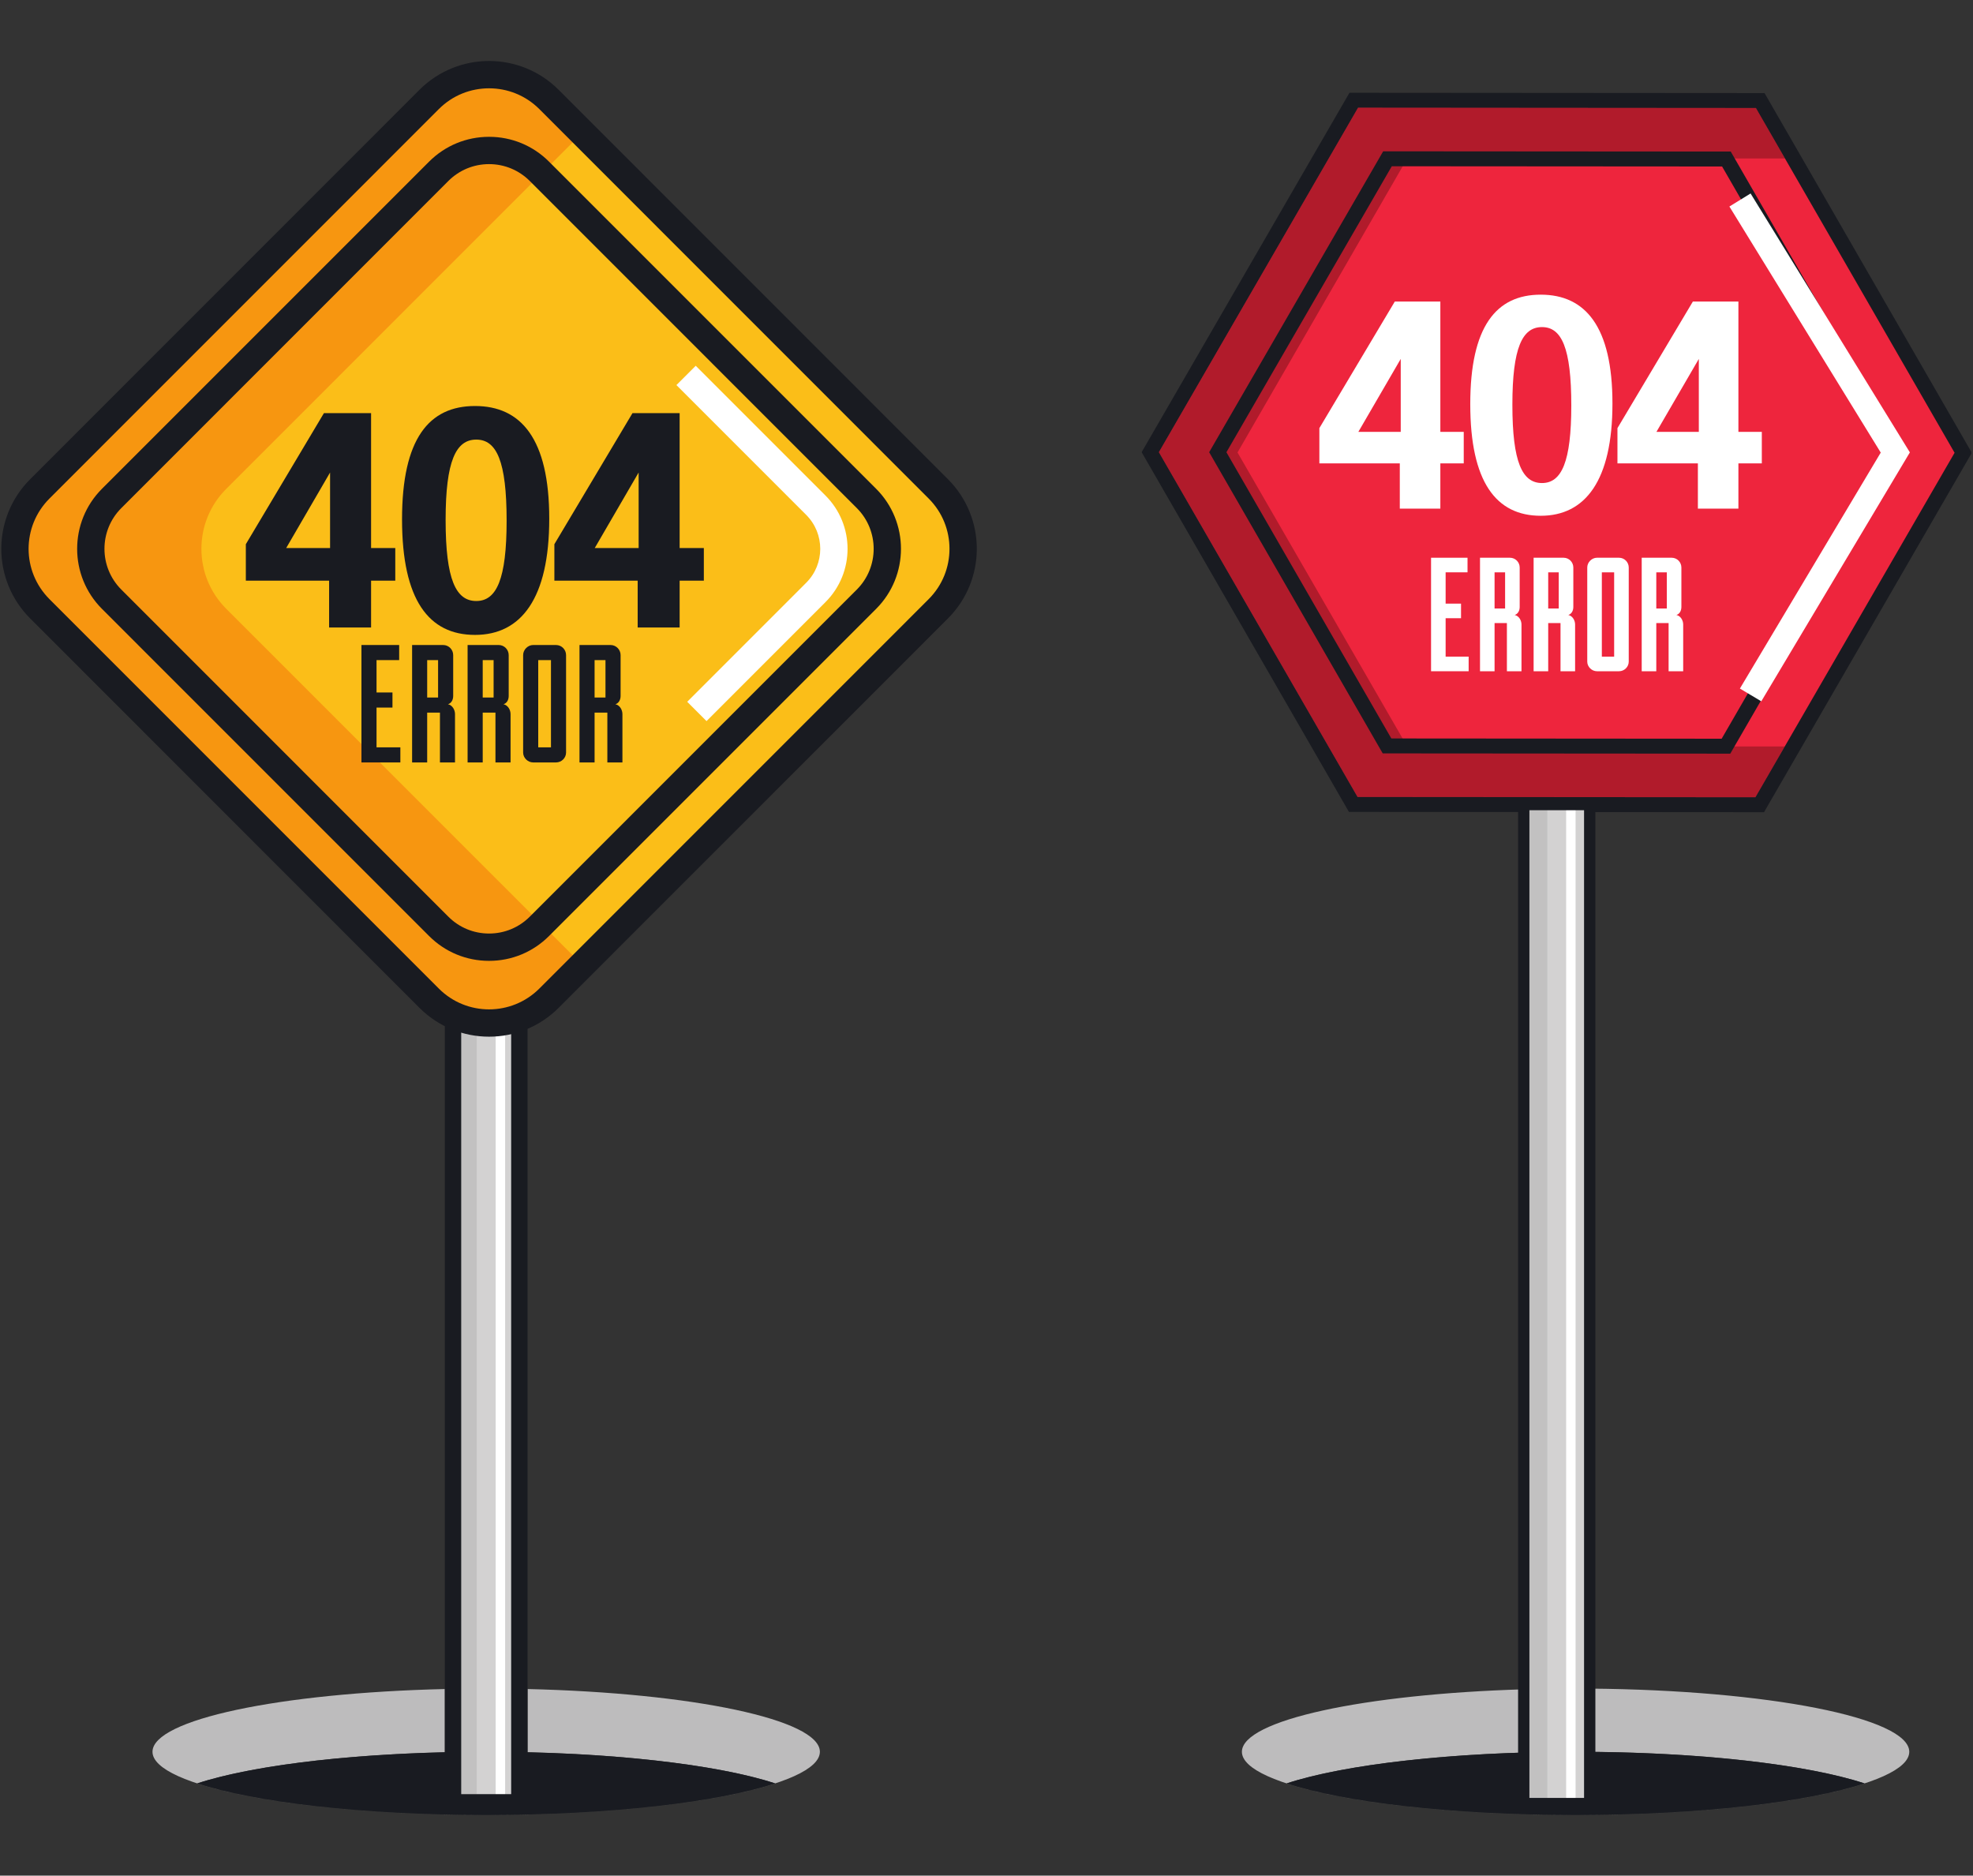 <svg xmlns="http://www.w3.org/2000/svg" xmlns:xlink="http://www.w3.org/1999/xlink" width="405" zoomAndPan="magnify" viewBox="0 0 303.75 288.75" height="385" preserveAspectRatio="xMidYMid meet" version="1.0"><rect x="0" y="0" width="303.75" height="288.75" fill="#333333" stroke="none"/><defs><clipPath id="aaeda74f6c"><path d="M 175 14 L 303.492 14 L 303.492 126 L 175 126 Z M 175 14 " clip-rule="nonzero"/></clipPath><clipPath id="089c4e7ab0"><path d="M 191 259 L 294 259 L 294 279.383 L 191 279.383 Z M 191 259 " clip-rule="nonzero"/></clipPath><clipPath id="83ac404374"><path d="M 198 269 L 288 269 L 288 279.383 L 198 279.383 Z M 198 269 " clip-rule="nonzero"/></clipPath><clipPath id="cdd55a2239"><path d="M 23 260 L 127 260 L 127 279.383 L 23 279.383 Z M 23 260 " clip-rule="nonzero"/></clipPath><clipPath id="de45d89579"><path d="M 30 269 L 120 269 L 120 279.383 L 30 279.383 Z M 30 269 " clip-rule="nonzero"/></clipPath><clipPath id="a2daf39a42"><path d="M 0.008 9.395 L 151 9.395 L 151 160 L 0.008 160 Z M 0.008 9.395 " clip-rule="nonzero"/></clipPath></defs><path fill="#ee253d" d="M 208.375 123.863 L 177.086 69.66 L 208.375 15.453 L 270.949 15.453 L 302.242 69.66 L 270.949 123.863 L 208.375 123.863 " fill-opacity="1" fill-rule="nonzero"/><path fill="#b11b2b" d="M 270.25 122.734 L 209 122.688 L 178.414 69.613 L 209.078 16.582 L 270.328 16.629 L 274.805 24.398 L 216.645 24.398 L 190.52 69.66 L 216.645 114.918 L 274.77 114.918 L 270.25 122.734 " fill-opacity="1" fill-rule="nonzero"/><g clip-path="url(#aaeda74f6c)"><path fill="#191b21" d="M 208.332 123.84 L 209.332 123.266 L 178.414 69.613 L 209.078 16.582 L 270.328 16.629 L 300.914 69.703 L 270.25 122.734 L 208.336 122.688 L 208.332 123.84 L 209.332 123.266 L 208.332 123.84 L 208.332 124.992 L 271.574 125.039 L 303.57 69.707 L 271.656 14.328 L 207.754 14.281 L 175.758 69.613 L 207.672 124.988 L 208.332 124.992 L 208.332 123.84 " fill-opacity="1" fill-rule="nonzero"/></g><path fill="#191b21" d="M 213.543 114.836 L 214.535 114.262 L 188.812 69.621 L 214.27 25.594 L 265.121 25.629 L 290.512 69.699 L 265.055 113.723 L 213.543 113.684 L 213.543 114.836 L 214.535 114.262 L 213.543 114.836 L 213.543 115.984 L 266.383 116.023 L 293.168 69.699 L 266.453 23.332 L 212.945 23.293 L 186.156 69.617 L 212.875 115.984 L 213.543 115.984 L 213.543 114.836 " fill-opacity="1" fill-rule="nonzero"/><path fill="#ffffff" d="M 226.102 103.336 L 220.316 103.336 L 220.316 85.863 L 225.93 85.863 L 225.93 88.109 L 222.559 88.109 L 222.559 92.926 L 224.93 92.926 L 224.93 95.172 L 222.559 95.172 L 222.559 101.086 L 226.102 101.086 L 226.102 103.336 " fill-opacity="1" fill-rule="nonzero"/><path fill="#ffffff" d="M 230.094 93.676 L 231.715 93.676 L 231.715 88.109 L 230.094 88.109 Z M 231.992 95.922 L 230.094 95.922 L 230.094 103.336 L 227.852 103.336 L 227.852 85.863 L 232.465 85.863 C 233.312 85.863 233.961 86.562 233.961 87.363 L 233.961 93.449 C 233.961 94.07 233.637 94.547 233.188 94.672 C 233.863 94.824 234.238 95.52 234.238 96.145 L 234.238 103.336 L 231.992 103.336 L 231.992 95.922 " fill-opacity="1" fill-rule="nonzero"/><path fill="#ffffff" d="M 238.352 93.676 L 239.973 93.676 L 239.973 88.109 L 238.352 88.109 Z M 240.246 95.922 L 238.352 95.922 L 238.352 103.336 L 236.105 103.336 L 236.105 85.863 L 240.723 85.863 C 241.57 85.863 242.219 86.562 242.219 87.363 L 242.219 93.449 C 242.219 94.07 241.895 94.547 241.445 94.672 C 242.117 94.824 242.492 95.52 242.492 96.145 L 242.492 103.336 L 240.246 103.336 L 240.246 95.922 " fill-opacity="1" fill-rule="nonzero"/><path fill="#ffffff" d="M 248.504 88.109 L 246.609 88.109 L 246.609 101.086 L 248.504 101.086 Z M 244.363 87.363 C 244.363 86.562 245.062 85.863 245.859 85.863 L 249.254 85.863 C 250.102 85.863 250.75 86.562 250.75 87.363 L 250.75 101.859 C 250.75 102.656 250.078 103.336 249.254 103.336 L 245.859 103.336 C 245.062 103.336 244.363 102.656 244.363 101.859 L 244.363 87.363 " fill-opacity="1" fill-rule="nonzero"/><path fill="#ffffff" d="M 254.992 93.676 L 256.613 93.676 L 256.613 88.109 L 254.992 88.109 Z M 256.887 95.922 L 254.992 95.922 L 254.992 103.336 L 252.746 103.336 L 252.746 85.863 L 257.363 85.863 C 258.211 85.863 258.855 86.562 258.855 87.363 L 258.855 93.449 C 258.855 94.07 258.535 94.547 258.086 94.672 C 258.758 94.824 259.133 95.52 259.133 96.145 L 259.133 103.336 L 256.887 103.336 L 256.887 95.922 " fill-opacity="1" fill-rule="nonzero"/><path fill="#ffffff" d="M 215.648 55.254 L 209.121 66.488 L 215.648 66.488 Z M 215.504 78.301 L 215.504 71.336 L 203.121 71.336 L 203.121 65.91 L 214.738 46.418 L 221.746 46.418 L 221.746 66.488 L 225.348 66.488 L 225.348 71.336 L 221.746 71.336 L 221.746 78.301 L 215.504 78.301 " fill-opacity="1" fill-rule="nonzero"/><path fill="#ffffff" d="M 241.906 62.406 C 241.906 53.57 240.418 50.355 237.395 50.355 C 234.367 50.355 232.836 53.523 232.836 62.312 C 232.836 71.191 234.367 74.363 237.395 74.363 C 240.418 74.363 241.906 71.098 241.906 62.406 Z M 226.352 62.215 C 226.352 50.262 230.34 45.363 237.203 45.363 C 244.066 45.363 248.242 50.262 248.242 62.117 C 248.242 73.977 244.066 79.402 237.203 79.402 C 230.34 79.402 226.352 74.219 226.352 62.215 " fill-opacity="1" fill-rule="nonzero"/><path fill="#ffffff" d="M 261.539 55.254 L 255.012 66.488 L 261.539 66.488 Z M 261.395 78.301 L 261.395 71.336 L 249.012 71.336 L 249.012 65.91 L 260.625 46.418 L 267.633 46.418 L 267.633 66.488 L 271.238 66.488 L 271.238 71.336 L 267.633 71.336 L 267.633 78.301 L 261.395 78.301 " fill-opacity="1" fill-rule="nonzero"/><path fill="#ffffff" d="M 266.246 31.793 L 289.547 69.676 L 267.863 106 L 271.156 107.965 L 294.031 69.645 L 269.508 29.785 L 266.246 31.793 " fill-opacity="1" fill-rule="nonzero"/><g clip-path="url(#089c4e7ab0)"><path fill="#bdbcbd" d="M 242.566 279.41 C 242.586 279.41 242.602 279.41 242.617 279.41 C 242.602 279.41 242.586 279.41 242.566 279.41 M 242.566 279.41 C 242.547 279.41 242.531 279.41 242.512 279.41 C 242.531 279.41 242.547 279.41 242.566 279.41 M 242.504 279.41 C 242.488 279.41 242.477 279.41 242.461 279.41 C 242.477 279.41 242.488 279.41 242.504 279.41 M 242.629 279.41 C 242.641 279.41 242.656 279.41 242.672 279.41 C 242.656 279.41 242.641 279.41 242.629 279.41 M 242.449 279.41 C 242.418 279.41 242.383 279.41 242.352 279.41 C 242.383 279.41 242.418 279.41 242.449 279.41 M 242.68 279.41 C 242.711 279.41 242.746 279.41 242.777 279.41 C 242.746 279.41 242.711 279.41 242.68 279.41 M 242.332 279.41 C 242.32 279.41 242.305 279.41 242.293 279.41 C 242.305 279.41 242.32 279.41 242.332 279.41 M 242.797 279.41 C 242.812 279.41 242.824 279.41 242.836 279.41 C 242.824 279.41 242.812 279.41 242.797 279.41 M 242.285 279.41 C 242.25 279.41 242.215 279.41 242.18 279.41 C 242.215 279.41 242.25 279.41 242.285 279.41 M 242.848 279.41 C 242.879 279.41 242.918 279.41 242.953 279.41 C 242.918 279.41 242.879 279.41 242.848 279.41 M 242.172 279.41 C 242.156 279.41 242.145 279.41 242.133 279.41 C 242.145 279.41 242.156 279.41 242.172 279.41 M 242.961 279.41 C 242.973 279.41 242.984 279.41 243 279.41 C 242.984 279.41 242.973 279.41 242.961 279.41 M 242.113 279.41 C 242.082 279.41 242.047 279.41 242.012 279.41 C 242.047 279.41 242.078 279.41 242.113 279.41 M 243.02 279.41 C 243.051 279.41 243.082 279.41 243.117 279.41 C 243.082 279.41 243.051 279.41 243.02 279.41 M 242.004 279.41 C 241.988 279.41 241.973 279.41 241.953 279.41 C 241.973 279.41 241.988 279.41 242.004 279.41 M 243.125 279.41 C 243.145 279.41 243.16 279.41 243.176 279.41 C 243.16 279.41 243.145 279.41 243.125 279.41 M 241.953 279.41 C 241.898 279.41 241.848 279.41 241.793 279.41 C 241.848 279.41 241.898 279.41 241.953 279.41 M 243.18 279.41 C 243.23 279.41 243.285 279.41 243.336 279.41 C 243.285 279.41 243.23 279.41 243.18 279.41 M 241.785 279.41 C 241.75 279.41 241.719 279.41 241.684 279.41 C 241.719 279.41 241.75 279.41 241.785 279.41 M 243.352 279.41 C 243.383 279.41 243.414 279.41 243.449 279.41 C 243.414 279.41 243.379 279.41 243.352 279.41 M 241.668 279.41 C 213.711 279.32 191.195 275 191.195 269.684 C 191.195 264.82 210.004 260.793 234.586 260.066 L 234.586 269.797 C 218.973 270.262 205.699 272.055 198.086 274.547 C 206.828 277.41 223.035 279.348 241.668 279.41 M 243.465 279.41 C 262.102 279.348 278.305 277.41 287.047 274.547 C 278.504 271.75 262.84 269.832 244.742 269.688 L 244.742 259.957 C 272.105 260.176 293.938 264.445 293.938 269.684 C 293.938 275 271.426 279.32 243.465 279.41 " fill-opacity="1" fill-rule="nonzero"/></g><g clip-path="url(#83ac404374)"><path fill="#191b21" d="M 198.086 274.547 C 206.969 277.453 223.555 279.41 242.566 279.41 C 261.578 279.41 278.164 277.453 287.047 274.547 C 278.164 271.641 261.578 269.684 242.566 269.684 C 223.555 269.684 206.969 271.641 198.086 274.547 " fill-opacity="1" fill-rule="nonzero"/></g><path fill="#d3d2d2" d="M 234.586 277.652 L 244.742 277.652 L 244.742 123.863 L 234.586 123.863 Z M 234.586 277.652 " fill-opacity="1" fill-rule="nonzero"/><path fill="#c2c1c1" d="M 234.586 277.652 L 238.215 277.652 L 238.215 123.863 L 234.586 123.863 Z M 234.586 277.652 " fill-opacity="1" fill-rule="nonzero"/><path fill="#ffffff" d="M 242.566 277.652 L 241.113 277.652 L 241.113 123.863 L 242.566 123.863 L 242.566 277.652 " fill-opacity="1" fill-rule="nonzero"/><path fill="#191b21" d="M 244.742 277.652 L 244.742 276.785 L 235.457 276.785 L 235.457 124.73 L 243.871 124.73 L 243.871 277.652 L 244.742 277.652 L 244.742 276.785 L 244.742 277.652 L 245.613 277.652 L 245.613 122.992 L 233.715 122.992 L 233.715 278.523 L 245.613 278.523 L 245.613 277.652 L 244.742 277.652 " fill-opacity="1" fill-rule="nonzero"/><g clip-path="url(#cdd55a2239)"><path fill="#bdbcbd" d="M 74.852 279.41 C 74.867 279.41 74.887 279.41 74.902 279.41 C 74.887 279.41 74.867 279.41 74.852 279.41 M 74.852 279.41 C 74.832 279.41 74.812 279.41 74.797 279.41 C 74.812 279.41 74.832 279.41 74.852 279.41 M 74.789 279.41 C 74.773 279.41 74.762 279.41 74.746 279.41 C 74.762 279.41 74.773 279.41 74.789 279.41 M 74.914 279.41 C 74.926 279.41 74.941 279.41 74.953 279.41 C 74.941 279.41 74.926 279.41 74.914 279.41 M 74.734 279.41 C 74.703 279.41 74.668 279.41 74.637 279.41 C 74.668 279.41 74.703 279.41 74.734 279.41 M 74.965 279.41 C 74.996 279.41 75.031 279.41 75.062 279.41 C 75.031 279.41 74.996 279.41 74.965 279.41 M 74.617 279.41 C 74.605 279.41 74.59 279.41 74.578 279.41 C 74.59 279.41 74.605 279.41 74.617 279.41 M 75.082 279.41 C 75.098 279.41 75.109 279.41 75.121 279.41 C 75.109 279.41 75.098 279.41 75.082 279.41 M 74.566 279.41 C 74.535 279.41 74.5 279.41 74.461 279.41 C 74.5 279.41 74.535 279.41 74.566 279.41 M 75.133 279.41 C 75.164 279.41 75.203 279.41 75.238 279.41 C 75.203 279.41 75.164 279.41 75.133 279.41 M 74.457 279.41 C 74.441 279.41 74.43 279.41 74.418 279.41 C 74.43 279.41 74.441 279.41 74.457 279.41 M 75.242 279.41 C 75.258 279.41 75.27 279.41 75.285 279.41 C 75.27 279.41 75.258 279.41 75.242 279.41 M 74.398 279.41 C 74.363 279.41 74.332 279.41 74.297 279.41 C 74.332 279.41 74.363 279.41 74.398 279.41 M 75.305 279.41 C 75.336 279.41 75.367 279.41 75.402 279.41 C 75.367 279.41 75.336 279.41 75.305 279.41 M 74.289 279.41 C 74.273 279.41 74.254 279.41 74.238 279.41 C 74.254 279.41 74.273 279.41 74.289 279.41 M 75.41 279.41 C 75.43 279.41 75.445 279.41 75.461 279.41 C 75.441 279.41 75.43 279.41 75.41 279.41 M 74.238 279.41 C 74.184 279.41 74.129 279.41 74.078 279.41 C 74.129 279.41 74.184 279.41 74.238 279.41 M 75.465 279.41 C 75.516 279.41 75.57 279.41 75.621 279.41 C 75.57 279.41 75.516 279.41 75.465 279.41 M 74.066 279.41 C 74.031 279.41 74 279.41 73.965 279.41 C 74 279.41 74.031 279.41 74.066 279.41 M 75.633 279.41 C 75.668 279.41 75.699 279.41 75.734 279.41 C 75.699 279.41 75.668 279.41 75.633 279.41 M 73.957 279.41 C 45.996 279.32 23.477 275 23.477 269.684 C 23.477 264.715 43.117 260.617 68.484 260.023 L 68.484 269.754 C 52.18 270.141 38.246 271.969 30.367 274.547 C 39.113 277.41 55.32 279.352 73.957 279.41 M 75.742 279.41 C 94.383 279.352 110.59 277.41 119.332 274.547 C 111.457 271.969 97.523 270.141 81.219 269.754 L 81.219 260.023 C 106.582 260.617 126.223 264.715 126.223 269.684 C 126.223 275 103.707 279.32 75.742 279.41 " fill-opacity="1" fill-rule="nonzero"/></g><g clip-path="url(#de45d89579)"><path fill="#191b21" d="M 30.367 274.547 C 39.254 277.453 55.84 279.41 74.852 279.41 C 93.863 279.41 110.449 277.453 119.332 274.547 C 110.449 271.641 93.863 269.684 74.852 269.684 C 55.84 269.684 39.254 271.641 30.367 274.547 " fill-opacity="1" fill-rule="nonzero"/></g><path fill="#d3d2d2" d="M 69.746 277.465 L 79.957 277.465 L 79.957 147.098 L 69.746 147.098 Z M 69.746 277.465 " fill-opacity="1" fill-rule="nonzero"/><path fill="#c2c1c1" d="M 73.391 276.203 L 71.008 276.203 L 71.008 157.043 C 71.789 157.25 72.59 157.391 73.391 157.453 L 73.391 276.203 " fill-opacity="1" fill-rule="nonzero"/><path fill="#ffffff" d="M 76.309 277.465 L 77.766 277.465 L 77.766 147.098 L 76.309 147.098 Z M 76.309 277.465 " fill-opacity="1" fill-rule="nonzero"/><path fill="#191b21" d="M 79.957 277.465 L 79.957 276.203 L 71.008 276.203 L 71.008 148.359 L 78.695 148.359 L 78.695 277.465 L 79.957 277.465 L 79.957 276.203 L 79.957 277.465 L 81.219 277.465 L 81.219 145.84 L 68.484 145.84 L 68.484 278.723 L 81.219 278.723 L 81.219 277.465 L 79.957 277.465 " fill-opacity="1" fill-rule="nonzero"/><path fill="#fbbe18" d="M 143.574 75.262 C 148.672 80.359 148.672 88.621 143.574 93.719 L 83.633 153.668 C 78.539 158.766 70.277 158.766 65.184 153.668 L 5.242 93.719 C 0.145 88.621 0.145 80.359 5.242 75.262 L 65.184 15.312 C 70.277 10.215 78.539 10.215 83.633 15.312 L 143.574 75.262 " fill-opacity="1" fill-rule="nonzero"/><path fill="#fbbe18" d="M 81.219 156.074 L 81.219 155.578 C 82.078 155.051 82.891 154.414 83.633 153.668 L 89.199 148.102 L 89.645 148.543 L 84.52 153.668 C 83.523 154.664 82.406 155.465 81.219 156.074 " fill-opacity="1" fill-rule="nonzero"/><path fill="#ce9c14" d="M 75.293 157.492 C 75.145 157.492 74.996 157.488 74.852 157.484 C 75.336 157.469 75.824 157.422 76.309 157.355 L 76.309 157.453 C 75.969 157.477 75.633 157.492 75.293 157.492 M 77.766 157.254 L 77.766 157.055 C 78.078 156.973 78.387 156.879 78.695 156.773 L 78.695 157.043 C 78.387 157.125 78.078 157.195 77.766 157.254 " fill-opacity="1" fill-rule="nonzero"/><path fill="#fbbe18" d="M 76.309 157.453 L 76.309 157.355 C 76.797 157.281 77.285 157.184 77.766 157.055 L 77.766 157.254 C 77.285 157.348 76.797 157.414 76.309 157.453 " fill-opacity="1" fill-rule="nonzero"/><path fill="#1a180e" d="M 78.695 157.043 L 78.695 156.773 C 79.566 156.469 80.414 156.07 81.219 155.578 L 81.219 156.074 C 80.402 156.488 79.559 156.809 78.695 157.043 " fill-opacity="1" fill-rule="nonzero"/><path fill="#fbbe18" d="M 89.203 20.879 L 83.633 15.312 C 81.199 12.875 78.043 11.605 74.852 11.496 C 74.996 11.492 75.145 11.492 75.293 11.492 C 78.629 11.492 81.969 12.766 84.52 15.312 L 89.645 20.441 L 89.203 20.879 " fill-opacity="1" fill-rule="nonzero"/><path fill="#f79610" d="M 74.852 157.484 C 71.656 157.375 68.504 156.105 66.066 153.668 L 6.129 93.719 C 1.031 88.621 1.031 80.359 6.129 75.262 L 66.066 15.312 C 68.504 12.875 71.656 11.605 74.852 11.496 C 78.043 11.605 81.199 12.875 83.633 15.312 L 89.203 20.879 L 34.828 75.262 C 29.734 80.359 29.734 88.621 34.828 93.719 L 89.199 148.102 L 83.633 153.668 C 82.891 154.414 82.078 155.051 81.219 155.578 C 80.414 156.07 79.566 156.469 78.695 156.773 C 78.387 156.879 78.078 156.973 77.766 157.055 C 77.285 157.184 76.797 157.281 76.309 157.355 C 75.824 157.422 75.336 157.469 74.852 157.484 " fill-opacity="1" fill-rule="nonzero"/><g clip-path="url(#a2daf39a42)"><path fill="#191b21" d="M 144.457 75.262 L 142.973 76.75 C 145.113 78.895 146.176 81.684 146.176 84.492 C 146.176 87.301 145.113 90.09 142.973 92.234 L 83.035 152.184 C 80.891 154.324 78.102 155.387 75.293 155.391 C 72.48 155.387 69.695 154.324 67.555 152.184 L 7.613 92.234 C 5.473 90.086 4.406 87.301 4.402 84.492 C 4.406 81.684 5.473 78.895 7.613 76.75 L 67.555 16.797 C 69.695 14.656 72.48 13.598 75.293 13.594 C 78.102 13.598 80.891 14.656 83.035 16.797 L 142.973 76.75 L 144.457 75.262 L 145.945 73.777 L 86.004 13.824 C 83.051 10.871 79.16 9.387 75.293 9.387 C 71.422 9.387 67.531 10.871 64.578 13.824 L 4.641 73.777 C 1.684 76.73 0.199 80.617 0.199 84.492 C 0.199 88.359 1.684 92.254 4.641 95.203 L 64.578 155.156 C 67.531 158.109 71.422 159.598 75.293 159.594 C 79.16 159.598 83.051 158.109 86.004 155.156 L 145.945 95.203 C 148.898 92.254 150.383 88.359 150.383 84.492 C 150.383 80.617 148.898 76.73 145.945 73.777 L 144.457 75.262 " fill-opacity="1" fill-rule="nonzero"/></g><path fill="#191b21" d="M 75.293 25.266 C 72.926 25.266 70.703 26.188 69.027 27.859 L 18.672 78.223 C 15.219 81.68 15.219 87.301 18.672 90.758 L 69.027 141.121 C 70.703 142.797 72.926 143.715 75.293 143.715 C 77.656 143.715 79.883 142.797 81.559 141.121 L 131.914 90.758 C 135.367 87.301 135.367 81.68 131.914 78.223 L 81.559 27.859 C 79.883 26.188 77.656 25.266 75.293 25.266 Z M 75.293 147.922 C 71.801 147.922 68.523 146.562 66.055 144.094 L 15.695 93.73 C 10.605 88.637 10.605 80.348 15.695 75.25 L 66.055 24.887 C 68.523 22.422 71.801 21.062 75.293 21.062 C 78.781 21.062 82.062 22.422 84.527 24.887 L 134.887 75.25 C 139.98 80.348 139.98 88.637 134.887 93.73 L 84.527 144.094 C 82.062 146.562 78.781 147.922 75.293 147.922 " fill-opacity="1" fill-rule="nonzero"/><path fill="#ffffff" d="M 104.137 59.281 L 124.117 79.266 C 125.562 80.715 126.277 82.594 126.281 84.492 C 126.277 86.391 125.562 88.27 124.117 89.715 L 105.801 108.039 L 108.773 111.012 L 127.09 92.688 C 129.348 90.434 130.488 87.449 130.484 84.492 C 130.488 81.531 129.348 78.551 127.09 76.293 L 107.109 56.309 L 104.137 59.281 " fill-opacity="1" fill-rule="nonzero"/><path fill="#191b21" d="M 61.637 117.375 L 55.645 117.375 L 55.645 99.297 L 61.453 99.297 L 61.453 101.621 L 57.969 101.621 L 57.969 106.605 L 60.422 106.605 L 60.422 108.93 L 57.969 108.93 L 57.969 115.051 L 61.637 115.051 L 61.637 117.375 " fill-opacity="1" fill-rule="nonzero"/><path fill="#191b21" d="M 65.766 107.379 L 67.445 107.379 L 67.445 101.621 L 65.766 101.621 Z M 67.73 109.703 L 65.766 109.703 L 65.766 117.375 L 63.445 117.375 L 63.445 99.297 L 68.219 99.297 C 69.102 99.297 69.77 100.02 69.77 100.848 L 69.77 107.148 C 69.77 107.793 69.434 108.285 68.969 108.414 C 69.664 108.57 70.051 109.293 70.051 109.938 L 70.051 117.375 L 67.73 117.375 L 67.73 109.703 " fill-opacity="1" fill-rule="nonzero"/><path fill="#191b21" d="M 74.316 107.379 L 75.992 107.379 L 75.992 101.621 L 74.316 101.621 Z M 76.277 109.703 L 74.316 109.703 L 74.316 117.375 L 71.988 117.375 L 71.988 99.297 L 76.77 99.297 C 77.645 99.297 78.316 100.02 78.316 100.848 L 78.316 107.148 C 78.316 107.793 77.984 108.285 77.516 108.414 C 78.211 108.57 78.602 109.293 78.602 109.938 L 78.602 117.375 L 76.277 117.375 L 76.277 109.703 " fill-opacity="1" fill-rule="nonzero"/><path fill="#191b21" d="M 84.824 101.621 L 82.863 101.621 L 82.863 115.051 L 84.824 115.051 Z M 80.539 100.848 C 80.539 100.02 81.262 99.297 82.086 99.297 L 85.598 99.297 C 86.477 99.297 87.148 100.02 87.148 100.848 L 87.148 115.852 C 87.148 116.68 86.453 117.375 85.598 117.375 L 82.086 117.375 C 81.262 117.375 80.539 116.68 80.539 115.852 L 80.539 100.848 " fill-opacity="1" fill-rule="nonzero"/><path fill="#191b21" d="M 91.539 107.379 L 93.215 107.379 L 93.215 101.621 L 91.539 101.621 Z M 93.504 109.703 L 91.539 109.703 L 91.539 117.375 L 89.215 117.375 L 89.215 99.297 L 93.992 99.297 C 94.867 99.297 95.543 100.02 95.543 100.848 L 95.543 107.148 C 95.543 107.793 95.203 108.285 94.742 108.414 C 95.438 108.57 95.824 109.293 95.824 109.938 L 95.824 117.375 L 93.504 117.375 L 93.504 109.703 " fill-opacity="1" fill-rule="nonzero"/><path fill="#191b21" d="M 50.816 72.742 L 44.059 84.371 L 50.816 84.371 Z M 50.668 96.602 L 50.668 89.395 L 37.848 89.395 L 37.848 83.777 L 49.871 63.598 L 57.129 63.598 L 57.129 84.371 L 60.855 84.371 L 60.855 89.395 L 57.129 89.395 L 57.129 96.602 L 50.668 96.602 " fill-opacity="1" fill-rule="nonzero"/><path fill="#191b21" d="M 77.996 80.148 C 77.996 71.004 76.457 67.676 73.324 67.676 C 70.195 67.676 68.605 70.953 68.605 80.051 C 68.605 89.242 70.195 92.523 73.324 92.523 C 76.457 92.523 77.996 89.145 77.996 80.148 Z M 61.895 79.949 C 61.895 67.574 66.02 62.504 73.129 62.504 C 80.234 62.504 84.559 67.574 84.559 79.852 C 84.559 92.129 80.234 97.742 73.129 97.742 C 66.02 97.742 61.895 92.379 61.895 79.949 " fill-opacity="1" fill-rule="nonzero"/><path fill="#191b21" d="M 98.32 72.742 L 91.562 84.371 L 98.32 84.371 Z M 98.172 96.602 L 98.172 89.395 L 85.348 89.395 L 85.348 83.777 L 97.375 63.598 L 104.633 63.598 L 104.633 84.371 L 108.359 84.371 L 108.359 89.395 L 104.633 89.395 L 104.633 96.602 L 98.172 96.602 " fill-opacity="1" fill-rule="nonzero"/></svg>